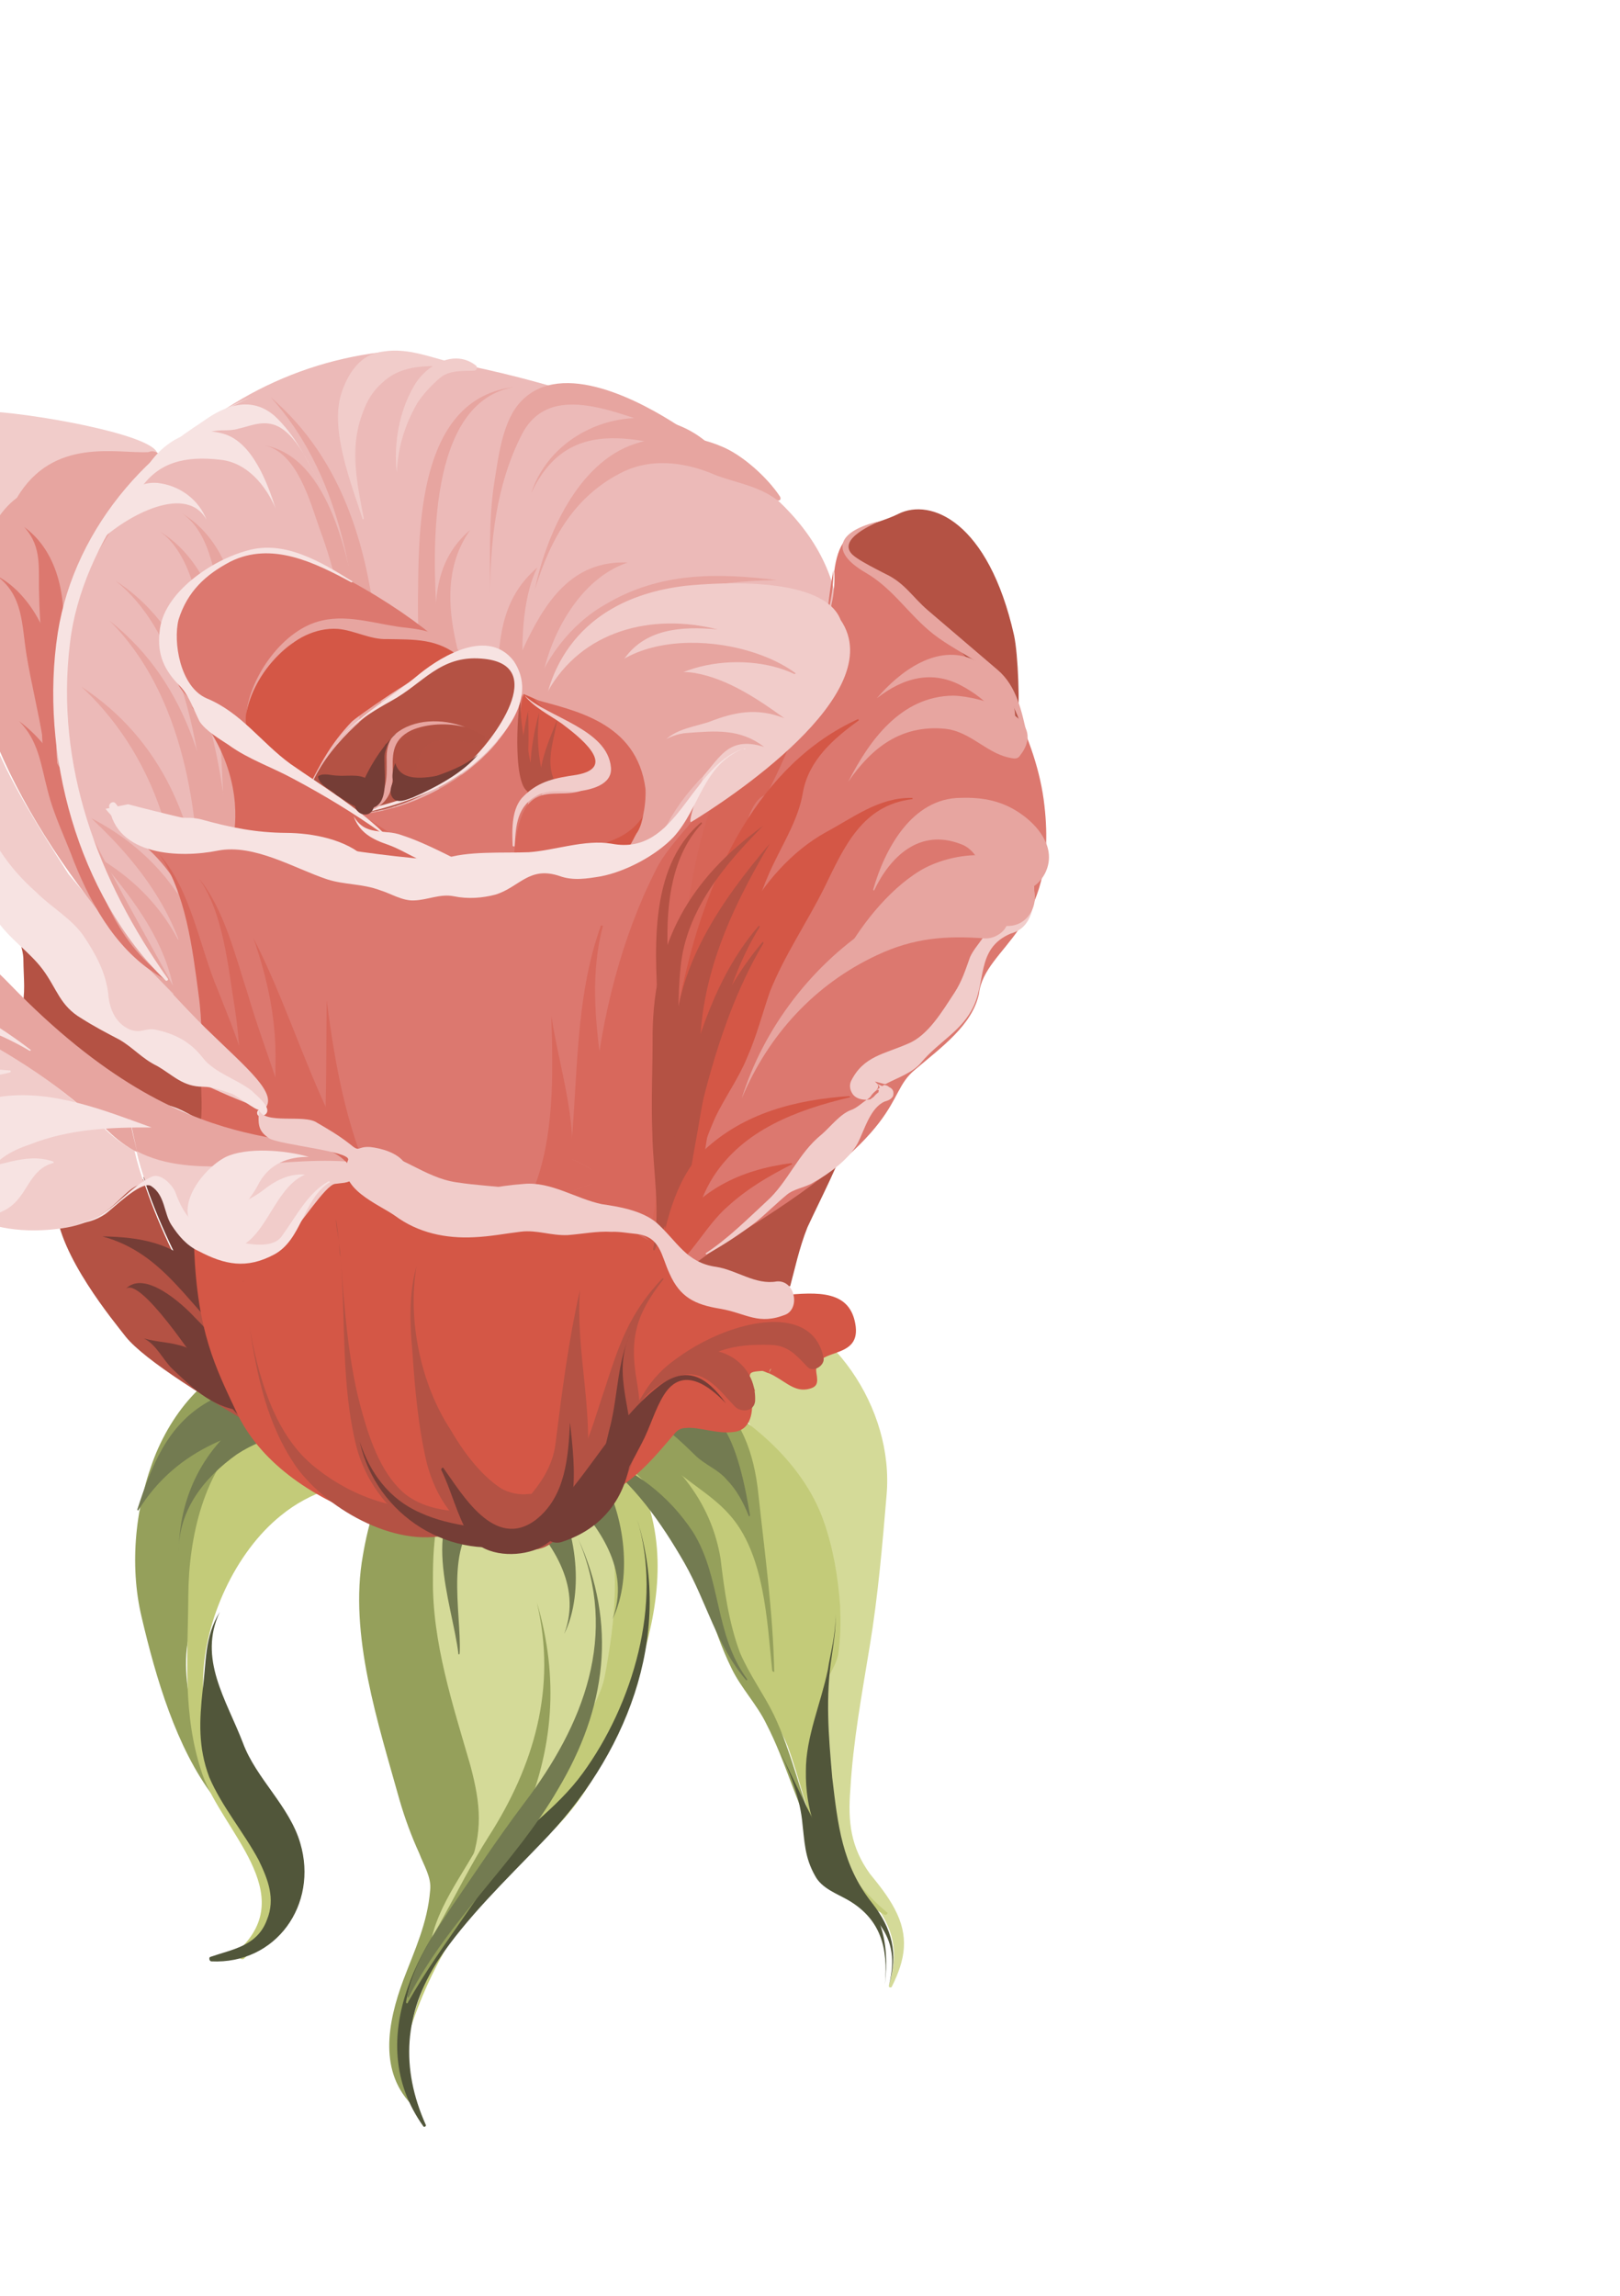 <svg width="60" height="85" viewBox="0 0 60 85" fill="none" xmlns="http://www.w3.org/2000/svg">
<path d="M10.117 49.937C8.04 50.42 6.599 51.871 5.783 53.794C5.011 55.687 4.778 57.92 5.247 59.88C5.772 62.118 6.529 64.708 7.905 66.514C7.963 66.602 8.051 66.544 8.037 66.427C7.465 64.597 6.401 62.02 7.144 60.083C7.664 58.669 7.442 56.988 7.816 55.545C8.147 54.13 9.061 52.837 10.409 52.203C11.331 51.785 12.515 51.764 13.494 51.624C14.546 51.5 15.522 51.929 16.544 51.951C16.544 51.951 16.588 51.922 16.559 51.878C15.702 51.244 14.579 50.974 13.662 50.442C12.585 49.953 11.316 49.653 10.117 49.937Z" fill="#95A05B"/>
<path d="M12.895 51.576C11.551 51.641 10.306 52.144 9.264 52.955C7.532 54.345 6.989 56.971 6.975 59.059C6.96 61.337 6.742 63.497 7.501 65.708C8.247 67.801 11.08 70.098 8.861 72.186C8.714 72.346 8.916 72.654 9.063 72.494C10.107 71.493 10.391 70.488 9.786 69.184C9.339 68.217 8.688 67.322 8.213 66.311C7.579 64.963 7.486 63.575 7.525 62.1C7.582 59.983 8.709 57.478 10.397 56.117C11.543 55.175 12.683 54.992 14.03 54.548C14.483 54.376 14.691 53.925 15.087 53.664C15.483 53.404 15.82 53.246 16.158 52.898L16.129 52.853C14.903 52.714 14.312 51.527 12.895 51.576Z" fill="#C3CB79"/>
<path d="M7.508 62.553C7.383 63.706 7.333 64.684 7.749 65.797C8.21 66.881 9.036 67.85 9.584 68.876C9.93 69.594 10.203 70.297 9.891 71.069C9.534 72.059 8.598 72.17 7.779 72.457C7.735 72.486 7.748 72.603 7.821 72.618C10.23 72.736 11.793 70.511 11.121 68.243C10.722 66.868 9.487 65.852 8.999 64.534C8.381 62.924 7.325 61.413 8.14 59.68C7.564 60.626 7.646 61.517 7.508 62.553Z" fill="#51563A"/>
<path d="M18.135 52.166C17.167 52.802 16.126 53.423 15.129 54.016C14.059 54.593 13.623 56.518 13.441 57.583C12.91 60.515 14.013 63.823 14.798 66.646C14.998 67.334 15.242 67.993 15.53 68.623C15.702 69.077 15.991 69.517 15.93 69.998C15.834 71.195 15.36 72.2 14.944 73.293C14.35 74.881 14.002 76.748 15.337 78.013C15.366 78.056 15.498 77.97 15.469 77.926C14.415 76.035 15.318 74.244 16.148 72.439C16.992 70.56 17.924 68.814 17.909 66.681C17.896 64.169 16.685 61.752 16.438 59.267C16.315 58.025 16.236 56.754 16.594 55.573C17.011 54.291 17.499 53.403 18.193 52.254C18.237 52.225 18.179 52.137 18.135 52.166Z" fill="#95A05B"/>
<path d="M18.866 51.937C19.738 52.687 20.639 53.292 21.348 54.275C22 55.17 22.093 56.559 22.173 57.64C22.291 59.831 21.268 62.015 20.51 64.026C20.347 64.448 20.212 64.915 20.005 65.366C19.827 65.862 19.926 66.3 19.747 66.796C19.287 67.917 18.419 68.992 17.697 69.908C16.489 71.521 15.615 73.355 15.135 75.309C15.926 72.773 17.447 70.198 19.575 68.547C21.601 67.027 22.505 65.047 23.367 62.715C24.17 60.486 24.741 58.095 24.04 55.783C23.468 53.953 20.808 52.11 19.013 51.777C18.823 51.776 18.764 51.878 18.866 51.937Z" fill="#C3CB79"/>
<path d="M19.461 52.554C19.243 52.509 19.082 52.551 18.877 52.623C18.616 52.227 18.327 51.787 18.023 51.42C17.994 51.376 17.921 51.361 17.906 51.434C17.99 51.946 18.554 52.898 18.215 53.247C17.451 54.001 17.88 55.421 18.167 56.24C18.453 57.06 18.535 57.952 18.588 58.799C18.625 59.909 18.063 60.972 18.216 62.068C18.421 64.202 18.907 65.899 17.915 67.937C17.189 69.422 16.013 70.7 15.884 72.422C15.869 72.495 15.986 72.481 15.957 72.437C16.482 70.454 18.097 69.078 19.146 67.317C19.603 66.575 20.076 65.761 20.635 65.078C21.298 64.264 22.182 63.116 22.393 62.095C22.801 59.937 22.99 57.922 22.405 55.786C22.106 54.66 21.762 53.562 20.803 52.869C20.323 52.618 19.753 52.614 19.461 52.554Z" fill="#D4DA98"/>
<path d="M16.806 54.362C16.184 55.716 16.029 57.015 16.035 58.461C16.005 60.812 16.778 63.139 17.421 65.364C17.805 66.812 17.901 67.82 17.337 69.263C16.921 70.355 16.286 71.403 15.797 72.48C15.782 72.553 15.883 72.612 15.899 72.539C17.12 71.043 18.022 69.442 18.764 67.695C19.55 65.728 20.205 63.848 19.782 61.669C19.486 59.973 19.073 58.291 18.778 56.595C18.568 55.221 17.571 53.608 18.558 52.329C17.724 52.499 17.176 53.678 16.806 54.362Z" fill="#D4DA98"/>
<path d="M24.453 50.659C24.526 50.674 24.555 50.718 24.628 50.733C24.395 50.571 24.351 50.6 24.453 50.659Z" fill="#D4DA98"/>
<path d="M21.341 51.003C21.297 51.032 21.37 51.047 21.37 51.047C22.324 50.294 23.348 50.126 24.425 50.614C24.338 50.483 24.367 50.526 24.6 50.689C24.571 50.645 24.498 50.63 24.425 50.614C24.454 50.658 24.556 50.718 24.716 50.865C24.948 51.027 25.181 51.189 25.458 51.322C25.967 51.618 26.491 51.84 27 52.136C27.757 52.52 28.06 53.077 28.333 53.78C28.85 55.142 29.424 56.781 29.546 58.213C29.805 61.005 29.728 63.764 30.133 66.586C30.258 67.638 30.894 68.606 31.561 69.428C32.647 70.794 33.503 71.617 32.921 73.512C32.906 73.585 32.979 73.6 33.023 73.571C33.541 72.538 33.678 71.691 33.13 70.665C32.885 70.197 32.551 69.785 32.218 69.374C31.509 68.391 31.398 67.456 31.494 66.259C31.593 64.492 31.926 62.698 32.215 60.933C32.519 59.094 32.678 57.226 32.836 55.358C33.12 52.147 30.82 48.743 27.626 48.007C25.308 47.451 22.333 48.965 21.341 51.003Z" fill="#D4DA98"/>
<path d="M21.983 51.022C21.487 51.034 20.989 51.235 20.492 51.246C19.733 51.241 18.992 50.594 18.484 50.108L18.44 50.137C19.32 51.764 20.89 53.001 22.181 54.295C22.936 55.059 24.204 55.36 25.119 56.081C25.904 56.7 26.367 57.404 26.696 58.385C26.997 59.321 26.815 60.386 27.188 61.338C27.662 62.539 28.693 63.436 29.167 64.637C30.043 67.023 30.201 69.566 32.778 70.897C32.85 70.912 32.91 70.81 32.837 70.795C30.309 68.675 30.022 65.65 30.495 62.63C30.556 62.149 30.939 61.772 31.044 61.261C31.136 60.634 31.14 60.064 31.115 59.451C31.034 58.369 30.866 57.346 30.507 56.321C29.719 54.067 27.569 52.329 25.486 51.367C24.103 50.7 23.21 50.972 21.983 51.022Z" fill="#C3CB79"/>
<path d="M22.342 49.842C21.157 50.053 19.855 50.468 18.958 51.309C20.349 50.836 21.195 50.973 22.196 52.017C22.922 52.737 23.882 53.24 24.564 53.989C25.274 54.783 26.279 55.257 26.989 56.05C28.323 57.505 28.409 60.032 28.601 61.859C28.63 61.903 28.703 61.918 28.674 61.874C28.63 59.697 28.323 57.505 28.089 55.327C27.924 53.734 27.45 52.533 26.275 51.416C25.288 50.489 23.877 49.589 22.342 49.842Z" fill="#95A05B"/>
<path d="M19.133 51.383C19.089 51.412 19.074 51.485 19.147 51.5C20.823 52.037 22.085 53.287 23.378 54.391C24.859 55.685 25.709 57.458 26.193 59.345C26.436 60.194 26.723 61.014 27.097 61.776C27.443 62.493 28.038 63.111 28.384 63.829C29.09 65.192 29.489 66.757 30.196 68.12C30.225 68.164 30.269 68.135 30.284 68.062C29.68 66.568 29.341 64.901 28.649 63.465C28.274 62.703 27.768 62.028 27.408 61.194C26.992 60.081 26.824 58.867 26.686 57.698C26.363 55.768 25.276 54.403 23.809 53.225C22.632 52.297 20.726 51.218 19.133 51.383Z" fill="#95A05B"/>
<path d="M23.599 56.261C24.558 59.349 23.438 63.11 21.581 65.654C20.623 66.976 19.171 67.931 18.053 69.106C15.642 71.573 13.352 75.473 15.682 78.73C15.711 78.774 15.799 78.716 15.77 78.672C14.835 76.578 14.95 74.548 16.234 72.57C17.281 71 18.751 69.593 20.059 68.229C23.147 65.065 24.973 60.652 23.599 56.261Z" fill="#51563A"/>
<path d="M19.884 59.333C20.637 62.493 19.771 65.394 18.089 68.011C17.47 68.986 16.952 70.019 16.405 71.009C15.858 71.999 15.238 72.973 15.041 74.111C15.026 74.184 15.099 74.199 15.114 74.126C16.429 71.812 18.209 69.823 19.349 67.436C20.506 64.785 20.713 62.128 19.884 59.333C19.928 59.304 19.884 59.333 19.884 59.333Z" fill="#95A05B"/>
<path d="M21.404 56.948C22.944 60.536 21.607 63.872 19.412 66.764C18.469 68.014 17.584 69.352 16.714 70.617C16.051 71.62 15.343 72.653 15.086 73.892C15.071 73.965 15.144 73.98 15.159 73.907C16.624 71.054 19.062 69.011 20.657 66.261C22.459 63.25 22.873 60.142 21.404 56.948Z" fill="#737B51"/>
<path d="M19.205 55.809C20.395 57.044 21.582 58.658 20.898 60.494C21.683 58.907 21.334 56.363 20.307 54.896C19.815 54.148 18.582 55.148 19.205 55.809Z" fill="#737B51"/>
<path d="M20.991 55.266C22.181 56.501 23.368 58.115 22.684 59.951C23.468 58.364 23.12 55.82 22.093 54.353C21.645 53.576 20.339 54.561 20.991 55.266Z" fill="#737B51"/>
<path d="M17.635 54.952C15.422 56.092 16.759 59.372 16.98 61.243C16.98 61.243 17.009 61.287 17.024 61.214C17.107 59.71 16.366 56.857 18.066 55.992C18.667 55.66 18.28 54.592 17.635 54.952Z" fill="#737B51"/>
<path d="M30.66 61.829C30.404 63.068 29.841 64.321 29.847 65.577C29.823 66.979 30.268 68.135 31.005 69.352C31.945 70.877 33.49 71.311 32.92 73.513C33.279 72.332 33.051 71.41 32.298 70.456C31.183 69.047 31.032 67.571 30.824 65.817C30.688 64.268 30.566 62.836 30.81 61.289C30.871 60.808 30.977 60.297 30.937 59.757C30.976 60.487 30.737 61.274 30.66 61.829Z" fill="#51563A"/>
<path d="M30.825 59.011C30.883 59.099 30.897 59.216 30.955 59.304C30.897 59.216 30.883 59.099 30.825 59.011Z" fill="#51563A"/>
<path d="M30.966 59.8C30.967 59.61 30.924 59.449 30.881 59.288C30.924 59.449 30.967 59.61 30.966 59.8Z" fill="#51563A"/>
<path d="M28.758 64.591C29.191 65.441 29.593 66.437 29.704 67.372C29.801 68.191 29.797 68.76 30.187 69.449C30.432 69.918 31 70.112 31.408 70.348C32.63 71.057 32.9 72.14 32.775 73.482C32.961 71.848 32.617 70.75 31.53 69.575C30.341 68.15 29.623 66.291 28.758 64.591Z" fill="#51563A"/>
<path d="M22.038 53.886C23.462 54.903 24.489 56.37 25.356 57.88C26.164 59.302 26.548 60.94 27.62 62.189C27.649 62.233 27.694 62.204 27.665 62.16C26.449 60.501 26.725 58.429 25.67 56.728C24.773 55.364 23.524 54.421 22.038 53.886Z" fill="#737B51"/>
<path d="M23.625 52.275C23.537 52.332 23.58 52.493 23.697 52.48C24.442 52.557 25.254 53.41 25.762 53.895C26.11 54.233 26.605 54.412 26.91 54.779C27.287 55.161 27.532 55.63 27.733 56.128C27.733 56.128 27.762 56.172 27.777 56.099C27.609 55.076 27.298 53.452 26.661 52.674C25.747 51.763 24.668 51.464 23.625 52.275Z" fill="#737B51"/>
<path d="M8.446 53.052C7.256 54.212 6.632 55.756 6.621 57.465C6.602 55.902 7.574 54.696 8.777 53.843C9.921 53.091 11.119 52.996 12.405 52.844C12.522 52.83 12.553 52.684 12.451 52.625C11.392 51.494 9.49 52.051 8.446 53.052Z" fill="#737B51"/>
<path d="M7.695 51.907C6.185 52.773 5.605 54.288 5.084 55.892L5.112 55.936C6.544 53.608 8.96 52.777 11.59 52.56C11.707 52.547 11.737 52.401 11.635 52.342C10.31 51.764 9 51.112 7.695 51.907Z" fill="#737B51"/>
<path d="M7.315 45.288C6.514 44.933 6.26 43.587 5.31 43.581C6.355 46.801 8.337 49.721 10.07 52.74C10.113 52.901 10.155 53.062 10.242 53.194C10.853 53.549 13.711 56.459 15.13 56.22C14.405 55.31 12.015 52.344 11.947 51.57C11.71 49.772 12.59 46.988 12.481 45.863C12.257 44.372 8.816 45.751 7.315 45.288Z" fill="#753D36"/>
<path d="M24.64 49.024C24.38 48.628 24.119 48.232 23.991 47.749C23.948 47.589 23.89 47.501 23.848 47.34C22.26 48.95 22.724 49.465 24.64 49.024Z" fill="#D45746"/>
<path d="M23.922 47.355C23.964 47.516 24.022 47.603 24.065 47.764C24.164 48.203 24.381 48.628 24.714 49.039C25.547 48.87 26.616 48.482 27.949 47.921C28.402 47.749 28.841 47.65 29.265 47.623C29.415 47.084 29.596 46.209 29.907 45.437C30.456 44.257 31.076 43.093 31.479 41.883C27.549 44.34 25.127 46.121 23.922 47.355Z" fill="#B45244"/>
<path d="M-0.037 32.666C0.163 33.353 0.84 34.862 0.865 35.476C0.874 36.352 0.959 36.674 0.793 37.476C0.673 38.059 0.806 37.783 0.82 37.9C1.373 38.166 1.679 38.343 2.101 38.507C3.543 39.071 4.716 40.569 6.204 40.914C7.108 41.139 8.095 42.066 8.985 42.174C8.798 39.588 4.89 38.627 3.559 36.603C2.634 35.195 1.007 33.87 -0.037 32.666Z" fill="#B45244"/>
<path d="M30.729 22.527C30.772 22.688 30.786 22.805 30.729 22.527V22.527Z" fill="#D76557"/>
<path d="M30.509 22.672C29.36 24.183 28.444 25.667 27.587 27.239C29.041 25.905 30.308 24.38 30.729 22.527C30.7 22.483 30.7 22.483 30.715 22.41C30.686 22.366 30.73 22.338 30.701 22.294C30.173 22.641 30.656 22.512 30.509 22.672Z" fill="#D76557"/>
<path d="M30.685 22.366C30.7 22.295 30.685 22.366 30.685 22.366V22.366Z" fill="#D76557"/>
<path d="M30.728 22.527C30.699 22.483 30.714 22.41 30.685 22.366C30.685 22.366 30.714 22.41 30.67 22.439C30.699 22.483 30.728 22.527 30.728 22.527Z" fill="#D76557"/>
<path d="M25.145 32.057C22.763 36.773 22.287 42.568 23.905 47.428C33.406 35.134 25.39 39.332 28.595 31.554C28.86 31.19 32.031 28.728 30.757 22.571C30.336 24.423 29.026 25.977 27.616 27.283C26.307 28.647 25.96 30.324 25.145 32.057Z" fill="#D76557"/>
<path d="M14.098 13.043C6.687 13.943 1.194 20.83 2.123 28.474C2.261 29.644 2.474 30.638 3.064 32.015C3.369 32.192 3.719 32.34 4.068 32.489C4.257 32.68 4.28 33.673 4.92 34.072C4.309 33.717 4.286 32.724 4.068 32.489C3.719 32.34 3.369 32.192 3.064 32.015C3.999 34.109 5.849 37.115 9.782 43.1C11.097 42.992 12.485 42.899 13.769 43.126C12.457 42.855 11.097 42.992 9.782 43.1C9.956 43.364 10.129 43.628 10.303 43.892C11.417 45.491 12.957 46.684 14.322 47.993C17.021 48.361 19.573 48.889 21.976 49.956C22.698 49.041 23.331 48.184 23.95 47.399C22.36 42.584 23.703 33.888 26.085 29.172C26.81 27.687 27.771 28.189 28.58 27.216C27.935 27.577 27.305 27.865 26.91 28.125C26.806 28.256 27.322 27.602 27.278 27.631C25.043 29.983 21.217 32.119 17.65 32.636C13.264 33.25 9.539 31.225 5.075 30.378C7.326 32.364 7.173 35.678 7.681 38.369C7.173 35.678 7.355 32.408 5.075 30.378C9.495 31.254 13.191 33.235 17.65 32.636C21.188 32.075 25.043 29.983 27.278 27.631C27.498 27.487 28.758 26.911 28.89 26.824C28.816 26.999 28.712 27.13 28.609 27.26C29.987 26.481 31.442 25.147 30.758 22.572C30.949 22.383 30.834 22.017 30.922 21.959C29.26 14.924 14.682 12.973 14.098 13.043Z" fill="#ECBAB8"/>
<path d="M27.248 27.587C27.293 27.558 26.777 28.212 26.88 28.081C27.276 27.821 27.935 27.577 28.551 27.172C28.654 27.041 28.757 26.91 28.831 26.736C28.684 26.895 27.396 27.427 27.248 27.587Z" fill="#ECBAB8"/>
<path d="M3.019 25.428C5.284 27.531 6.491 30.519 6.617 33.586C6.64 34.58 6.574 35.631 6.451 36.594C6.42 36.93 6.315 37.25 6.255 37.542C6.181 37.717 6.017 38.139 6.239 37.805C6.12 38.008 6.148 38.242 6.396 38.331C7.561 38.763 7.516 34.571 7.505 34.074C7.352 30.583 6 27.375 3.019 25.428C3.063 25.399 3.019 25.428 3.019 25.428Z" fill="#E7A5A0"/>
<path d="M4.057 22.981C6.799 25.715 7.442 30.145 7.36 33.854C7.307 35.212 7.254 36.569 7.1 37.868C7.023 38.423 6.916 39.123 7.119 39.431C7.263 39.651 7.541 39.595 7.688 39.435C7.674 39.318 7.704 39.172 7.662 39.011C7.748 39.143 7.762 39.26 7.703 39.362C7.984 38.926 7.917 37.961 8.022 37.451C8.164 35.845 8.262 34.269 8.142 32.647C7.902 29.023 7.065 25.352 4.057 22.981C4.101 22.952 4.057 22.981 4.057 22.981Z" fill="#E7A5A0"/>
<path d="M7.691 39.055C7.704 39.172 7.674 39.318 7.688 39.435L7.732 39.406C7.791 39.304 7.777 39.187 7.691 39.055Z" fill="#E7A5A0"/>
<path d="M3.65 31.755C4.809 33.136 5.982 34.633 6.38 36.388C6.536 37.105 6.454 38.419 6.976 39.021C7.164 39.212 7.471 39.2 7.56 38.952C7.843 38.136 7.37 36.745 7.084 35.926C6.468 34.125 5.308 32.745 3.65 31.755C3.694 31.726 3.65 31.755 3.65 31.755Z" fill="#E7A5A0"/>
<path d="M13.971 30.202C13.927 30.231 13.956 30.275 13.912 30.303C13.927 30.231 13.927 30.231 13.971 30.202Z" fill="#E7A5A0"/>
<path d="M13.929 29.851C13.899 29.997 13.912 30.114 13.926 30.231C13.97 30.202 13.941 30.158 13.985 30.129C14 30.056 14.015 29.983 13.929 29.851Z" fill="#E7A5A0"/>
<path d="M10.027 14.71C12.507 17.428 13.24 21.42 13.304 24.969C13.34 26.269 13.287 27.627 13.205 28.941C13.189 29.204 13.099 29.641 13.155 29.919C13.169 30.036 13.285 30.212 13.342 30.3C13.502 30.447 13.736 30.419 13.883 30.26C13.869 30.143 13.899 29.997 13.857 29.836C13.944 29.968 13.957 30.085 13.898 30.187C14.135 29.779 14.068 28.815 14.085 28.362C14.153 26.931 14.148 25.486 13.997 24.01C13.699 20.488 12.772 17.064 10.027 14.71Z" fill="#E7A5A0"/>
<path d="M17 29.156C17 29.156 16.971 29.112 17 29.156C17.014 29.273 17.057 29.434 17.071 29.551C17.101 29.405 17.131 29.259 17 29.156Z" fill="#E7A5A0"/>
<path d="M15.486 21.77C15.445 23.625 15.594 25.481 15.903 27.294C15.972 27.878 16.114 28.478 16.228 29.034C16.27 29.195 16.269 29.385 16.4 29.488C16.458 29.576 16.85 29.885 16.56 29.635C16.748 29.826 17.012 29.652 17.086 29.478C17.073 29.361 17.03 29.2 17.016 29.083C17.147 29.186 17.145 29.376 17.086 29.478C17.309 28.953 16.863 27.986 16.778 27.475C16.525 25.94 16.317 24.375 16.181 22.827C16.021 20.474 15.809 14.879 19.04 14.331C15.649 14.732 15.504 19.113 15.486 21.77Z" fill="#E7A5A0"/>
<path d="M16.173 23.966C16.254 25.047 16.372 27.049 17.228 27.872C17.577 28.211 18.09 27.936 17.961 27.454C17.349 25.084 15.748 21.977 17.414 19.622C16.077 20.752 16.052 22.344 16.173 23.966Z" fill="#E7A5A0"/>
<path d="M18.43 25.003C18.378 26.171 18.281 27.558 18.786 28.613C19.102 29.287 20.098 28.884 19.869 28.152C19.569 27.216 19.517 26.179 19.407 25.243C19.283 24.001 19.325 22.146 19.902 21.011C18.653 22.084 18.483 23.455 18.43 25.003Z" fill="#E7A5A0"/>
<path d="M19.342 24.089C18.986 24.89 17.872 27.701 18.788 28.423C19.02 28.585 19.371 28.544 19.562 28.355C19.768 28.093 19.669 27.655 19.7 27.319C19.778 26.575 19.929 25.845 20.065 25.189C20.383 23.468 21.491 21.416 23.248 20.828C21.174 20.742 20.171 22.283 19.342 24.089Z" fill="#E7A5A0"/>
<path d="M19.378 32.005C19.393 31.932 19.423 31.786 19.511 31.728C19.423 31.786 19.364 31.888 19.378 32.005Z" fill="#E7A5A0"/>
<path d="M22.434 22.371C21.1 23.122 20.142 24.445 19.651 25.902C19.233 27.184 19.108 28.527 19.172 29.871C19.183 30.368 19.238 30.836 19.294 31.303C19.337 31.464 19.306 31.61 19.349 31.771C19.362 32.078 19.362 32.078 19.377 32.005C19.363 31.888 19.422 31.786 19.51 31.728C19.422 31.786 19.392 31.932 19.377 32.005C19.391 32.122 19.477 32.254 19.608 32.357C20.321 32.771 20.184 31.412 20.2 31.149C20.062 29.98 20.025 28.869 20.15 27.716C20.321 26.155 20.856 24.669 22.003 23.537C23.707 21.912 26.529 21.507 28.778 21.478C26.516 21.201 24.428 21.187 22.434 22.371Z" fill="#E7A5A0"/>
<path d="M9.204 35.414C9.189 35.487 9.145 35.516 9.13 35.589C9.145 35.516 9.189 35.487 9.204 35.414Z" fill="#E7A5A0"/>
<path d="M5.919 19.677C7.082 20.488 7.391 22.491 7.66 23.764C8.057 25.519 8.177 27.331 8.252 29.171C8.315 30.705 8.334 32.268 8.353 33.831C8.336 34.283 8.362 34.707 8.389 35.131C8.387 35.321 8.445 35.409 8.532 35.541C8.59 35.629 8.836 35.908 8.59 35.629C8.778 35.82 9.012 35.792 9.159 35.633C9.145 35.516 9.176 35.37 9.133 35.209C9.191 35.297 9.249 35.385 9.233 35.458C9.427 34.889 9.287 33.91 9.247 33.369C9.214 31.69 9.153 29.966 8.974 28.256C8.671 25.494 8.552 21.287 5.919 19.677C5.89 19.634 5.919 19.677 5.919 19.677Z" fill="#E7A5A0"/>
<path d="M9.104 35.165C9.118 35.282 9.088 35.428 9.131 35.589C9.175 35.56 9.19 35.487 9.205 35.414C9.22 35.341 9.162 35.253 9.104 35.165Z" fill="#E7A5A0"/>
<path d="M9.213 34.085C9.169 34.114 9.198 34.158 9.154 34.187C9.169 34.114 9.213 34.085 9.213 34.085Z" fill="#E7A5A0"/>
<path d="M6.741 19.011C7.846 19.734 8.024 21.634 8.235 22.818C8.531 24.514 8.564 26.194 8.552 27.903C8.542 29.421 8.459 30.925 8.45 32.444C8.432 32.897 8.385 33.305 8.412 33.729C8.382 33.875 8.425 34.036 8.511 34.168C8.569 34.256 8.787 34.491 8.569 34.256C8.714 34.476 8.992 34.419 9.139 34.26C9.125 34.143 9.155 33.997 9.112 33.836C9.199 33.968 9.184 34.041 9.154 34.187C9.449 33.677 9.296 32.581 9.284 32.084C9.324 30.42 9.321 28.784 9.215 27.089C9.144 24.489 9.214 20.473 6.741 19.011C6.756 18.938 6.741 19.011 6.741 19.011Z" fill="#E7A5A0"/>
<path d="M9.173 33.734C9.142 33.88 9.156 33.997 9.17 34.114C9.214 34.085 9.185 34.041 9.229 34.012C9.244 33.939 9.259 33.866 9.173 33.734Z" fill="#E7A5A0"/>
<path d="M14.618 29.462C14.632 29.578 14.602 29.724 14.645 29.885C14.689 29.856 14.704 29.783 14.763 29.682C14.734 29.638 14.676 29.55 14.618 29.462Z" fill="#E7A5A0"/>
<path d="M9.811 16.49C11.006 16.776 11.477 18.546 11.835 19.571C12.424 21.137 12.763 22.804 13.03 24.456C13.255 25.758 13.436 27.088 13.661 28.389C13.703 28.74 13.773 29.135 13.815 29.486C13.829 29.602 13.973 29.823 14.031 29.91C14.293 30.117 14.63 29.958 14.646 29.695C14.631 29.768 14.616 29.841 14.528 29.899C14.514 29.782 14.544 29.636 14.501 29.476C14.559 29.564 14.588 29.608 14.573 29.68C14.723 29.141 14.393 28.16 14.323 27.765C14.056 26.113 13.716 24.446 13.289 22.837C12.937 20.863 12.261 16.959 9.811 16.49Z" fill="#E7A5A0"/>
<path d="M4.286 21.508C6.538 23.304 7.288 27.033 7.562 29.752C7.714 31.038 7.779 32.382 7.726 33.74C7.723 34.119 7.677 34.528 7.63 34.937C7.6 35.083 7.451 35.622 7.51 35.52C7.363 35.68 7.448 36.002 7.667 36.047C9.124 36.538 8.503 31.087 8.418 30.575C8.046 27.228 7.239 23.411 4.286 21.508Z" fill="#E7A5A0"/>
<path d="M3.381 30.294C5.355 32.147 6.832 34.201 7.135 36.963C7.176 37.314 7.054 38.087 7.257 38.395C7.402 38.615 7.839 38.706 7.943 38.385C7.78 38.808 8.002 38.283 8.018 38.211C8.048 38.065 8.005 37.904 8.006 37.714C7.996 37.027 7.957 36.297 7.742 35.682C7.072 33.224 5.579 31.433 3.381 30.294C3.396 30.221 3.381 30.294 3.381 30.294Z" fill="#E7A5A0"/>
<path d="M17.881 23.977C17.53 24.018 12.638 26.162 11.479 29.193C12.19 29.986 12.597 30.222 13.577 30.083C16.032 29.792 19.305 27.389 19.217 25.242C18.842 24.48 18.349 23.922 17.881 23.977Z" fill="#B45244"/>
<g opacity="0.2">
<path opacity="0.2" d="M14.45 32.659C15.041 33.846 16.041 34.889 16.721 36.018C17.197 36.839 17.725 38.697 18.053 39.868C18.294 38.891 18.481 37.067 18.248 32.494C18.014 32.522 17.765 32.622 17.531 32.65C16.479 32.774 15.457 32.753 14.45 32.659Z" fill="#F7E3E2"/>
<path opacity="0.2" d="M16.547 26.743C14.866 26.966 13.56 27.951 13.949 31.035C14.018 31.619 14.248 32.161 14.449 32.659C15.456 32.753 16.479 32.775 17.575 32.621C17.809 32.593 18.043 32.566 18.292 32.465C18.214 31.004 18.108 29.309 17.961 27.264C17.553 27.027 16.781 26.716 16.547 26.743Z" fill="#753D36"/>
<path opacity="0.2" d="M13.927 30.041C13.912 30.114 13.97 30.202 13.999 30.246C15.49 30.022 14.601 29.724 14.491 28.599C14.464 28.365 14.465 28.175 14.51 27.956C13.966 28.566 13.884 29.88 13.927 30.041Z" fill="#E7A5A0"/>
<path opacity="0.2" d="M16.295 27.413C15.871 27.44 15.548 27.715 15.457 28.342C15.381 28.707 14.839 28.937 14.516 29.212C14.69 29.477 14.498 29.855 14.848 29.814C14.921 29.829 17.441 28.677 18.062 27.512C18.018 27.541 17.989 27.497 17.945 27.526C17.55 27.597 16.807 27.329 16.295 27.413Z" fill="#D45746"/>
</g>
<path d="M2.074 44.7C2.165 46.467 4.237 48.949 4.657 49.492C5.352 50.358 7.709 51.834 10.226 53.267C10.183 53.107 10.111 52.902 10.054 52.814C8.321 49.794 6.339 46.874 5.294 43.654C5.25 43.683 5.221 43.639 5.221 43.639C4.608 43.665 2.927 43.887 2.074 44.7Z" fill="#B45244"/>
<path d="M12.147 54.273C13.32 55.77 15.283 57.127 17.913 56.91C17.636 56.967 15 55.738 12.147 54.273Z" fill="#D45746"/>
<path d="M16.189 32.714C16.813 33.185 17.337 33.598 17.612 33.921C18.207 34.538 18.537 35.329 18.912 36.091C19.035 35.128 19.205 33.756 19.332 32.223C18.732 32.365 18.088 32.536 17.533 32.65C17.109 32.676 16.641 32.731 16.189 32.714Z" fill="#DC786F"/>
<path d="M13.372 30.154C12.787 30.223 14.706 31.608 16.217 32.758C16.67 32.775 17.137 32.72 17.605 32.664C18.234 32.566 18.834 32.424 19.404 32.238C19.564 30.18 19.681 27.961 19.472 26.397C19.444 26.163 19.416 25.929 19.316 25.68C18.938 27.693 16.295 29.808 13.372 30.154Z" fill="#DC786F"/>
<path d="M9.464 20.373C7.432 20.637 5.823 23.27 5.936 23.826C5.992 24.293 6.854 24.168 6.559 24.677C6.202 25.668 7.674 26.086 8.991 27.993C9.355 25.863 10.219 23.343 12.396 23.108C13.916 22.929 15.301 23.405 16.291 23.762C14.883 22.482 11.174 20.194 9.464 20.373Z" fill="#DC786F"/>
<path d="M12.396 23.108C10.832 23.317 8.934 25.32 9.114 26.84C9.171 27.118 9.3 27.411 9.256 27.44C9.299 27.601 9.168 27.498 9.211 27.659C9.253 28.01 10.665 28.72 11.407 29.177C11.909 28.217 12.235 27.562 13.014 26.734C13.162 26.575 15.348 25.012 17.077 24.191C15.824 23.627 13.755 22.971 12.396 23.108Z" fill="#D45746"/>
<path d="M8.618 31.262C9.033 32.565 14.761 32.077 17.158 34.093C17.652 34.461 18.058 34.888 18.552 35.256C18.004 34.23 17.382 33.379 16.685 32.703C13.909 32.889 11.344 32.054 8.618 31.262Z" fill="#E7A5A0"/>
<path d="M8.65 30.927C8.62 31.073 8.604 31.146 8.662 31.234C11.388 32.026 13.924 32.816 16.729 32.674C14.248 30.146 9.325 28.215 7.089 26.155C8.974 28.256 8.755 30.416 8.65 30.927Z" fill="#D8685C"/>
<path d="M19.306 27.199C19.347 27.55 19.389 27.901 19.474 28.223C19.793 30.912 18.578 29.064 21.545 28.689C22.013 28.634 22.32 28.621 22.32 28.621C22.671 28.58 22.302 26.868 19.389 25.696C19.239 26.235 19.25 26.732 19.306 27.199Z" fill="#D45746"/>
<path d="M19.286 25.826C19.152 26.293 18.956 29.446 19.701 29.334C19.818 29.32 19.833 29.247 19.849 29.174C19.835 29.058 19.719 28.882 19.705 28.765C19.591 28.399 19.549 28.048 19.464 27.726C19.366 27.098 19.238 26.425 19.286 25.826C19.33 25.797 19.33 25.797 19.286 25.826Z" fill="#B45244"/>
<path d="M19.561 26.339C19.442 26.733 18.973 29.183 19.733 29.188C19.85 29.174 19.938 29.117 19.895 28.956C19.752 28.546 19.622 28.253 19.567 27.785C19.584 27.332 19.573 26.836 19.561 26.339C19.634 26.354 19.605 26.31 19.561 26.339Z" fill="#B45244"/>
<path d="M19.969 26.386C19.85 26.779 19.294 29.098 20.01 29.132C20.127 29.118 20.259 29.031 20.172 28.899C19.914 28.123 19.876 27.203 19.969 26.386C20.013 26.357 20.013 26.357 19.969 26.386Z" fill="#B45244"/>
<path d="M20.64 26.638C20.536 26.959 19.529 29.07 20.332 29.046C20.449 29.032 20.508 28.93 20.494 28.813C20.222 28.11 20.533 27.338 20.64 26.638C20.684 26.609 20.611 26.594 20.64 26.638Z" fill="#B45244"/>
<path d="M20.365 26.125C20.35 26.198 20.423 26.213 20.525 26.272L20.336 26.081C20.336 26.081 20.336 26.081 20.365 26.125Z" fill="#F7E3E2"/>
<path d="M5.539 30.891C6.37 31.101 7.246 31.092 8.152 31.127C7.146 30.843 6.096 30.588 5.002 30.362C5.235 30.524 5.423 30.715 5.539 30.891Z" fill="#F7E3E2"/>
<path d="M4.743 29.777C4.465 29.833 4.187 29.89 3.909 29.946C4.329 30.489 4.911 30.8 5.539 30.892C5.35 30.701 5.234 30.525 5.002 30.363C6.096 30.589 7.102 30.873 8.151 31.128C8.75 31.176 9.304 31.252 9.873 31.446C12.815 32.663 16.276 32.656 18.366 32.48C19.36 32.267 20.297 31.967 21.293 31.565C20.883 31.708 20.415 31.763 19.948 31.819C14.569 32.455 4.816 29.792 4.743 29.777Z" fill="#F7E3E2"/>
<path d="M20.524 26.272L20.423 26.213C20.451 26.257 20.495 26.228 20.524 26.272Z" fill="#F7E3E2"/>
<path d="M23.681 30.309C23.094 30.758 22.317 31.206 21.22 31.549C20.268 31.923 19.287 32.252 18.293 32.465C18.599 32.452 18.877 32.396 19.111 32.368C24.022 31.787 24.791 30.273 25.324 29.166C24.854 29.602 24.282 29.977 23.681 30.309Z" fill="#F7E3E2"/>
<path d="M22.065 31.876C21.962 32.007 21.845 32.02 21.728 32.034C21.377 32.076 20.882 31.897 20.458 31.924C20.414 31.953 18.978 32.644 17.809 32.783C17.575 32.81 16.626 32.804 15.575 32.739C15.312 32.722 15.049 32.706 14.786 32.69C13.545 32.623 12.275 32.513 12.101 32.439C11.97 32.336 11.795 32.261 11.664 32.158C10.688 31.918 9.653 31.59 8.647 31.306C7.611 31.168 5.568 30.935 4.662 30.9C5.348 31.08 6.449 32.372 6.722 33.075C7.097 33.837 7.397 34.774 7.536 35.943C7.648 36.689 7.643 37.448 7.623 38.28L7.652 38.324L7.623 38.28C7.616 39.23 7.493 40.193 7.604 41.128C7.687 41.83 7.814 42.502 8.058 43.161C9.928 43.13 11.946 42.749 13.813 43.097C11.946 42.749 9.928 43.13 8.058 43.161C8.473 44.464 9.122 45.739 9.874 46.883C11.389 47.462 12.035 49.117 12.976 50.452C14.192 52.11 16.129 52.853 17.271 54.686C21.34 53.398 23.153 50.884 24.035 47.72C22.315 42.802 22.719 36.802 25.16 31.984C25.753 30.776 26.199 29.537 26.601 28.327C26.043 28.82 25.615 29.416 25.261 30.027C24.567 31.177 23.093 30.948 22.065 31.876Z" fill="#DC786F"/>
<path d="M8.647 31.306C9.653 31.59 10.688 31.918 11.665 32.158C10.675 31.612 9.654 31.401 8.647 31.306Z" fill="#DC786F"/>
<path d="M5.348 31.08C5.783 31.55 6.334 32.197 6.722 33.076C6.522 32.388 6.206 31.714 5.757 31.127C5.611 31.097 5.465 31.067 5.348 31.08Z" fill="#DC786F"/>
<path d="M15.619 32.71C15.356 32.694 15.093 32.678 14.83 32.661C15.049 32.706 15.356 32.694 15.619 32.71Z" fill="#DC786F"/>
<path d="M10.204 39.042C10.211 40.109 10.117 41.116 10.519 42.111C10.964 43.268 12.795 42.506 12.262 41.407C11.224 39.254 10.495 36.897 9.385 34.729C9.886 36.163 10.198 37.596 10.204 39.042Z" fill="#D8685C"/>
<path d="M12.007 42.267C11.928 43.202 11.922 44.151 12.311 45.03C12.498 45.41 12.861 45.676 13.285 45.649C13.519 45.622 13.768 45.521 13.93 45.288C14.092 45.056 14.212 44.662 14.082 44.369C12.899 42.185 12.42 39.539 12.1 37.039C12.074 38.821 12.107 40.501 12.007 42.267Z" fill="#D8685C"/>
<path d="M7.369 32.524C8.281 33.816 8.443 35.788 8.696 37.323C8.99 39.209 8.918 41.21 9.096 43.109C9.219 44.352 11.134 44.101 10.967 42.888C10.645 40.768 9.781 38.879 9.181 36.815C8.737 35.469 8.311 33.67 7.369 32.524Z" fill="#D8685C"/>
<path d="M5.884 31.61C6.882 33.033 7.132 35.138 7.354 36.819C7.494 37.798 7.473 38.82 7.451 39.842C7.432 40.485 7.531 41.113 7.395 41.77C7.109 42.965 9.065 43.256 9.277 42.045C9.581 40.207 8.717 38.317 8.071 36.663C7.38 35.037 7.087 32.961 5.884 31.61Z" fill="#D8685C"/>
<path d="M22.368 43.649C21.947 43.296 21.539 43.06 21.117 42.896C21.099 43.349 21.009 43.787 20.962 44.195C21.416 44.023 21.87 43.851 22.368 43.649Z" fill="#D8685C"/>
<path d="M21.117 42.896C21.54 43.059 21.947 43.296 22.369 43.649C21.915 43.821 21.417 44.022 20.963 44.195C21.009 43.786 21.027 43.333 21.117 42.896C20.972 42.866 20.855 42.88 20.752 43.01C19.928 43.867 20.45 44.469 21.279 45.058C21.773 45.427 22.621 45.184 22.684 44.513C22.94 41.068 21.429 37.713 22.328 34.287C22.328 34.287 22.299 34.243 22.255 34.272C21.273 36.997 21.414 39.992 21.117 42.896Z" fill="#D8685C"/>
<path d="M19.721 44.129C19.38 44.857 20.575 45.332 20.843 44.589C21.719 42.375 20.757 39.856 20.421 37.62C20.48 39.723 20.552 42.133 19.721 44.129Z" fill="#D8685C"/>
<path d="M26.848 28.607C26.401 29.845 24.816 31.076 24.268 32.256C21.826 37.074 21.123 44.153 22.843 49.071C25.749 44.767 24.109 29.713 27.816 27.971C27.479 28.129 27.215 28.302 26.848 28.607Z" fill="#D8685C"/>
<path d="M28.154 27.622C27.92 27.65 27.759 27.693 27.583 27.808C27.759 27.693 27.92 27.65 28.154 27.622Z" fill="#D76557"/>
<path d="M24.091 47.998C24.062 47.954 24.048 47.837 24.019 47.793C23.977 47.633 23.934 47.471 23.847 47.34C23.389 48.081 22.976 48.794 22.591 49.551C23.091 48.97 23.577 48.462 24.091 47.998Z" fill="#E7A5A0"/>
<path d="M3.791 45.777C6.167 46.421 7.03 48.5 8.759 49.885C8.86 49.944 8.992 49.857 8.935 49.769C8.547 48.7 8.159 47.821 7.375 47.013C6.403 46.014 5.193 45.801 3.791 45.777Z" fill="#753D36"/>
<path d="M4.64 47.74C4.64 47.74 4.669 47.784 4.64 47.74C5.14 47.159 7.338 50.504 7.569 50.856C8.25 51.795 9.09 52.881 10.138 53.326C10.211 53.341 10.299 53.283 10.241 53.195C9.61 51.468 8.524 50.102 7.203 48.765C6.768 48.295 5.331 46.971 4.64 47.74Z" fill="#753D36"/>
<path d="M5.329 49.556C5.285 49.585 5.285 49.585 5.329 49.556C5.781 49.763 6.069 50.393 6.388 50.687C7.215 51.467 7.941 52.187 9.182 52.254C9.255 52.269 9.27 52.196 9.285 52.123C8.854 51.083 7.894 50.39 6.861 49.872C6.292 49.679 5.869 49.705 5.329 49.556Z" fill="#753D36"/>
<path d="M30.52 23.168C30.729 22.527 30.865 21.871 30.87 21.111C30.779 21.549 30.718 22.031 30.671 22.439C30.655 22.702 30.565 22.95 30.52 23.168Z" fill="#DC786F"/>
<path d="M31.286 20.019C31.079 20.281 30.96 20.674 30.898 21.156C30.937 21.886 30.802 22.543 30.549 23.213C30.139 25.561 29.278 27.703 28.391 29.42C27.191 29.704 27.16 34.451 26.857 36.099C26.437 37.761 25.581 39.143 26.147 39.716C24.625 42.481 25.383 44.882 23.906 47.428C23.949 47.589 23.991 47.749 24.078 47.882C24.107 47.926 24.121 48.042 24.15 48.087C25.031 47.318 25.941 46.594 26.953 45.929C33.816 41.797 32.699 40.577 33.888 39.606C34.858 38.78 36.017 37.956 36.258 36.789C36.474 35.008 39.209 34.471 38.684 29.838C38.409 27.31 36.935 24.876 35.503 22.792C33.664 20.283 32.456 21.896 31.286 20.019Z" fill="#DC786F"/>
<path d="M-0.274 15.241C-0.645 16.114 -2.043 15.521 -3.439 19.148C-5.067 22.424 -3.767 22.389 -4.515 25.086C-4.606 25.523 -4.652 25.932 -4.597 26.399C-4.265 29.206 2.051 34.885 2.196 35.105C2.933 36.322 3.434 37.756 4.687 38.319C4.687 38.319 5.963 39.686 9.78 41.084C10.354 40.518 9.177 39.59 7.595 38.046C7.609 38.163 7.594 38.236 7.651 38.324C7.638 38.207 7.609 38.163 7.595 38.046C6.144 36.606 4.303 34.476 2.535 32.361C0.323 28.9 -1.237 26.334 -0.938 23.05C-0.796 21.444 1.165 20.785 2.515 19.772C3.383 18.887 5.084 17.831 5.805 16.916C6.219 16.203 1.566 15.355 -0.274 15.241Z" fill="#F1CCCA"/>
<path d="M5.501 16.739C4.346 16.805 1.97 16.161 0.626 18.431C-0.724 19.444 -0.928 21.531 -1.07 23.137C-1.325 26.392 1.674 32.297 6.668 37.018C6.092 35.759 2.22 29.293 2.026 27.655C1.373 22.54 4.462 19.186 6.128 16.831C5.952 16.947 5.794 16.61 5.501 16.739Z" fill="#E7A5A0"/>
<path d="M-7.486 35.041C-7.95 34.527 -8.209 33.941 -8.717 33.456C-8.834 33.47 -8.936 33.411 -9.009 33.396C-9.689 34.662 -9.902 36.062 -9.736 37.466C-8.919 44.175 -3.607 42.574 -2.753 43.777C-2.318 44.247 -0.941 45.863 2.099 45.503C4.277 45.269 4.431 43.97 5.338 43.815C5.195 43.405 5.08 43.039 4.981 42.601C4.602 42.408 4.239 42.143 3.891 41.805C0.582 38.497 -3.411 37.215 -7.486 35.041Z" fill="#F1CCCA"/>
<path d="M0.361 36.437C-3.744 32.204 -6.982 33.702 -8.689 33.501C-8.181 33.986 -7.922 34.572 -7.458 35.086C-3.383 37.26 0.61 38.542 3.992 41.864C4.34 42.203 4.703 42.468 5.082 42.66C4.982 42.221 4.868 41.856 4.813 41.388C4.883 41.783 4.982 42.221 5.082 42.66C7.251 43.755 10.134 42.869 12.834 43.047C11.486 41.475 7.252 43.565 0.361 36.437Z" fill="#E7A5A0"/>
<path d="M5.053 42.616C5.152 43.055 5.267 43.42 5.41 43.83C5.41 43.83 5.454 43.801 5.483 43.845C6.608 43.736 6.205 45.135 6.583 45.328C7.412 45.917 8.533 46.377 9.542 46.282C11.062 46.102 11.04 44.919 11.742 44.836C12.254 44.751 12.573 45.046 12.863 45.296C12.997 45.019 13.321 44.554 13.251 44.159C13.166 43.648 13.052 43.282 12.805 43.002C10.105 42.824 7.178 43.74 5.053 42.616Z" fill="#F1CCCA"/>
<path d="M24.729 46.572C24.442 45.752 23.506 46.052 23.336 45.219C21.628 45.018 19.594 45.662 18.225 45.112C17.424 44.757 14.12 43.084 13.652 43.14C13.608 43.169 13.268 43.707 12.757 43.791C12.64 43.805 12.523 43.819 12.406 43.833C12.055 43.874 11.096 45.387 10.405 46.156C10.575 46.8 7.181 45.566 7.191 46.252C7.317 49.32 7.966 50.595 8.758 52.28C10.443 55.898 16.157 57.498 20.396 57.044C20.938 56.814 21.524 56.555 22.067 56.135C22.229 55.902 22.114 55.536 22.291 55.421C23.506 54.874 24.228 53.958 24.978 53.087C25.081 52.956 25.213 52.869 25.403 52.871C25.871 52.815 26.57 53.112 27.199 53.014C28.412 52.846 27.639 50.519 27.336 49.962C25.632 49.192 25.186 48.225 24.729 46.572Z" fill="#D45746"/>
<path d="M25.777 47.017C25.274 45.772 24.416 45.328 23.364 45.263C24.8 46.776 25.371 46.59 24.68 47.36C25.092 49.042 26.264 50.729 27.968 51.5C27.867 51.251 27.752 51.075 27.767 51.002C27.768 50.812 27.812 50.783 28.236 50.757C28.309 50.772 28.41 50.831 28.483 50.846C28.498 50.773 28.514 50.7 28.558 50.671C28.543 50.744 28.498 50.773 28.483 50.846C29.008 51.069 29.37 51.524 29.882 51.439C30.276 51.369 30.306 51.223 30.236 50.828C30.096 49.849 31.845 50.401 31.693 49.114C31.346 46.381 26.755 49.462 25.777 47.017Z" fill="#D45746"/>
<path d="M33.278 19.024C32.472 19.428 31.391 19.509 31.196 20.267C32.2 20.931 36.833 24.817 37.696 26.896C37.774 26.152 37.713 24.238 37.557 23.521C36.606 19.294 34.465 18.433 33.278 19.024Z" fill="#B45244"/>
<path d="M25.389 21.689C20.828 22.229 20.28 25.613 20.175 26.124L20.394 26.169C20.321 26.154 20.292 26.11 20.307 26.037C20.307 26.037 20.278 25.993 20.322 25.964C20.322 25.964 21.603 26.571 22.535 27.03C23.452 27.562 24.789 28.447 24.831 28.798C24.845 28.915 24.519 29.57 23.653 30.265C24.254 29.933 24.826 29.557 25.369 29.137C25.576 28.686 25.813 28.278 26.238 28.062C26.37 27.975 25.404 30.437 25.594 30.439C26.855 29.673 33.001 25.697 31.135 22.953C30.517 21.343 26.748 21.552 25.389 21.689Z" fill="#F1CCCA"/>
<g opacity="0.2">
<path opacity="0.2" d="M15.913 43.607C15.708 43.679 15.575 43.956 15.69 44.132C15.762 44.337 16.039 44.47 16.215 44.354C16.42 44.282 16.553 44.006 16.437 43.83C16.366 43.625 16.118 43.536 15.913 43.607Z" fill="#F7E3E2"/>
</g>
<path d="M16.904 43.774C15.722 43.606 14.808 42.694 13.582 42.555C14.777 43.03 15.456 44.159 16.665 44.562C18.021 44.994 19.877 44.845 21.221 44.781C21.337 44.767 21.324 44.65 21.222 44.591C19.956 43.911 18.378 44.003 16.904 43.774Z" fill="#F1CCCA"/>
<path d="M25.352 36.206C24.887 38.087 24.961 40.118 24.861 42.074C24.828 42.6 24.824 43.169 24.792 43.695C24.715 44.249 24.284 45.415 24.646 45.87C24.704 45.958 24.777 45.973 24.894 45.959C25.625 45.73 25.932 43.513 26.083 42.783C26.342 41.164 26.572 39.5 26.976 37.911C27.472 35.884 27.748 33.812 28.666 31.949C29.066 31.119 29.582 30.275 29.734 29.356C29.947 28.145 30.872 27.348 31.811 26.668L31.782 26.624C28.091 28.294 26.209 32.429 25.352 36.206Z" fill="#D45746"/>
<path d="M30.572 30.822C29.326 31.515 28.282 32.706 27.602 33.972C26.685 35.645 25.752 37.582 25.623 39.494C25.492 41.596 25.275 43.566 24.444 45.562C24.355 45.81 24.704 45.958 24.794 45.71C25.533 44.342 25.849 42.811 26.487 41.384C26.827 40.656 27.358 39.929 27.67 39.157C28.026 38.356 28.235 37.525 28.518 36.709C29.068 35.34 29.878 34.176 30.53 32.866C31.255 31.381 31.922 29.808 33.793 29.587C33.793 29.587 33.837 29.558 33.764 29.543C32.552 29.52 31.598 30.274 30.572 30.822Z" fill="#D45746"/>
<path d="M-4.656 24.296C-5.173 25.14 -5.238 26.191 -4.938 27.128C-4.623 28.181 -4.016 29.105 -3.277 29.943C-2.508 30.824 -1.755 31.778 -0.559 32.064C-0.413 32.094 -0.281 32.007 -0.251 31.861C0.257 30.141 -1.666 29.325 -2.476 28.093C-2.91 27.433 -3.152 26.584 -3.103 25.796C-3.056 25.198 -2.769 23.812 -2.343 23.406C-3.337 23.619 -4.096 23.424 -4.656 24.296Z" fill="#F7E3E2"/>
<path d="M7.515 39.17C7.066 38.583 6.484 38.273 5.755 38.122C5.39 38.047 5.228 38.279 4.806 38.116C4.281 37.893 4.051 37.351 4.011 36.811C3.914 35.992 3.553 35.347 3.119 34.687C2.685 34.027 1.9 33.599 1.334 33.025C0.433 32.231 -0.247 31.291 -0.663 30.179C-1.299 31.416 -0.885 32.908 -0.162 34.008C0.329 34.757 1.071 35.214 1.578 35.889C2.114 36.608 2.212 37.237 3.026 37.71C3.463 37.99 3.943 38.242 4.423 38.493C4.933 38.788 5.266 39.2 5.819 39.466C6.43 39.821 6.763 40.232 7.523 40.237C7.902 40.239 8.252 40.388 8.573 40.492C8.718 40.522 9.503 41.141 9.591 41.083C9.459 41.169 9.531 41.374 9.692 41.332C10.262 41.145 9.507 40.571 9.318 40.38C8.795 39.968 7.935 39.714 7.515 39.17Z" fill="#F7E3E2"/>
<path d="M9.157 20.385C7.87 20.727 6.021 21.942 5.91 23.402C5.817 24.219 6.076 24.805 6.642 25.378C6.99 25.716 7.176 26.287 7.392 26.712C7.624 27.064 8.133 27.36 8.467 27.581C9.194 28.111 10.083 28.409 10.869 28.838C12.033 29.459 13.081 30.094 14.142 30.846C14.171 30.89 14.186 30.817 14.186 30.817C13.17 29.846 11.919 29.093 10.756 28.282C9.666 27.487 8.942 26.387 7.646 25.852C6.67 25.422 6.404 23.77 6.614 22.939C6.942 21.904 7.603 21.281 8.541 20.79C10.065 20.041 11.652 20.825 13.02 21.564L13.064 21.535C11.885 20.798 10.533 19.985 9.157 20.385Z" fill="#F7E3E2"/>
<path d="M15.067 23.243C14.06 23.149 12.967 22.733 11.929 22.974C10.495 23.286 9.257 25.045 9.116 26.461C9.116 26.461 9.145 26.505 9.116 26.461C9.345 24.987 10.861 23.172 12.511 23.285C13.109 23.332 13.72 23.687 14.334 23.662C15.356 23.683 16.203 23.63 17.046 24.337C17.075 24.381 17.163 24.323 17.134 24.279C16.642 23.531 15.884 23.336 15.067 23.243Z" fill="#E7A5A0"/>
<path d="M15.553 24.939C14.173 26.099 12.62 26.804 11.777 28.493C12.369 27.285 13.308 26.604 14.51 25.94C15.668 25.305 16.303 24.258 17.835 24.385C20.419 24.577 18.224 27.469 17.387 28.208C16.314 29.165 14.924 29.638 13.563 29.965C13.447 29.979 13.489 30.14 13.577 30.082C15.26 29.669 16.782 29.11 18.032 27.848C18.899 26.962 19.842 25.712 19.032 24.48C18.106 23.262 16.42 24.244 15.553 24.939Z" fill="#F7E3E2"/>
<path d="M14.633 27.183C14.354 27.43 14.307 27.838 14.32 28.145C14.33 28.832 14.341 29.328 13.812 29.865C13.768 29.894 13.797 29.938 13.87 29.953C14.383 29.679 14.546 29.257 14.55 28.687C14.54 28.001 14.47 27.416 15.232 27.041C15.818 26.782 16.622 26.758 17.234 26.923C16.389 26.596 15.323 26.604 14.633 27.183Z" fill="#E7A5A0"/>
<path d="M14.885 30.924C14.215 30.671 13.541 30.988 13.094 30.211C13.309 30.826 13.789 31.077 14.357 31.271C15.173 31.554 15.87 32.23 16.791 32.002C16.908 31.989 16.939 31.843 16.837 31.784C16.182 31.458 15.527 31.132 14.885 30.924Z" fill="#F7E3E2"/>
<path d="M24.407 37.836C24.499 39.413 24.679 40.934 24.771 42.511C24.808 43.432 25.059 45.347 24.44 46.131C24.396 46.16 24.454 46.248 24.498 46.219C26.111 45.222 25.389 41.727 25.267 40.295C25.038 37.358 23.812 32.807 26.003 30.485L25.974 30.441C23.948 32.151 24.262 35.41 24.407 37.836Z" fill="#B45244"/>
<path d="M24.171 38.243C24.177 39.499 24.111 40.74 24.161 41.967C24.182 43.34 24.478 44.846 24.192 46.232C24.177 46.305 24.25 46.32 24.265 46.247C25.111 44.178 25.084 41.55 25.128 39.315C25.136 38.176 25.085 36.949 25.209 35.796C25.413 33.709 26.826 32.024 28.267 30.573C25.538 32.556 24.223 34.869 24.171 38.243Z" fill="#B45244"/>
<path d="M24.971 38.788C24.956 41.067 25.014 43.36 24.43 45.635C24.415 45.707 24.487 45.722 24.503 45.65C25.479 43.684 26.018 41.629 25.93 39.481C25.804 36.413 26.99 33.807 28.511 31.232C26.701 33.367 24.976 35.824 24.971 38.788Z" fill="#B45244"/>
<path d="M25.323 40.762C24.844 42.526 24.394 44.334 24.732 46.191C24.761 46.236 24.834 46.251 24.849 46.178C25.662 42.429 26.303 38.228 28.282 34.911L28.253 34.867C26.796 36.58 25.95 38.649 25.323 40.762Z" fill="#B45244"/>
<path d="M25.25 40.747C24.873 42.57 24.332 45.006 25.299 46.765C25.328 46.809 25.445 46.795 25.416 46.751C25.164 45.026 25.674 42.926 25.948 41.234C26.343 38.958 26.886 36.333 28.14 34.311L28.112 34.267C26.567 36.039 25.806 38.429 25.25 40.747Z" fill="#B45244"/>
<path d="M26.041 42.622C24.983 43.696 24.576 45.475 24.392 46.919C24.3 47.547 25.219 47.699 25.355 47.043C25.611 45.803 25.736 44.65 26.415 43.574C27.536 41.828 29.512 41.096 31.473 40.627C31.473 40.627 31.517 40.599 31.444 40.583C29.515 40.717 27.555 41.186 26.041 42.622Z" fill="#D45746"/>
<path d="M24.751 45.739C24.411 46.277 25.094 46.836 25.535 46.357C25.992 45.805 26.39 45.165 26.948 44.672C27.698 43.991 28.475 43.543 29.325 43.111C29.325 43.111 29.369 43.082 29.296 43.066C27.381 43.317 25.857 44.066 24.751 45.739Z" fill="#D45746"/>
<path d="M28.769 47.444C27.98 47.585 27.297 47.026 26.523 46.904C25.415 46.751 25.084 45.96 24.314 45.268C23.762 44.812 22.916 44.675 22.289 44.583C21.341 44.387 20.41 43.739 19.402 43.834C18.438 43.901 17.516 44.129 16.625 44.21C15.894 44.249 15.299 43.632 14.996 43.075C14.736 42.679 14.123 42.514 13.715 42.468C13.189 42.435 13.363 42.699 12.942 42.346C12.549 42.037 12.142 41.8 11.735 41.564C11.269 41.24 9.777 41.653 9.591 41.083C9.558 41.608 9.542 41.871 9.978 42.151C10.386 42.388 12.998 42.624 12.894 42.944C12.449 43.993 14.037 44.588 14.633 45.015C15.491 45.649 16.511 45.86 17.549 45.808C18.162 45.783 18.718 45.67 19.303 45.601C19.887 45.532 20.412 45.754 21.025 45.729C21.566 45.688 22.122 45.575 22.647 45.608C22.954 45.595 23.245 45.656 23.581 45.687C24.471 45.795 24.482 46.482 24.798 47.156C25.187 48.034 25.74 48.301 26.659 48.453C27.651 48.62 28.086 49.09 29.126 48.659C29.639 48.385 29.427 47.39 28.769 47.444Z" fill="#F1CCCA"/>
<path d="M-0.124 21.318C0.865 22.054 0.799 23.105 0.982 24.246C1.15 25.269 1.421 26.352 1.589 27.375C1.871 28.954 2.047 31.044 3.34 32.148C3.369 32.192 3.384 32.119 3.384 32.119C1.788 30.458 2.146 27.072 2.029 24.881C1.921 23.566 1.114 21.954 -0.124 21.318Z" fill="#DC786F"/>
<path d="M0.896 19.513C1.578 20.262 1.412 21.064 1.449 21.985C1.457 23.051 1.611 24.147 1.574 25.242C1.579 26.688 1.362 28.659 2.245 29.906C2.274 29.95 2.318 29.921 2.289 29.877C1.467 28.148 2.083 25.538 2.3 23.758C2.484 22.313 2.219 20.471 0.896 19.513Z" fill="#DC786F"/>
<path d="M0.703 26.698C1.429 27.418 1.511 28.309 1.767 29.275C1.995 30.197 2.427 31.047 2.743 31.91C3.447 33.653 4.429 35.339 6.103 36.255C6.132 36.299 6.147 36.226 6.118 36.182C4.228 34.841 3.513 32.602 2.972 30.437C2.689 29.047 1.924 27.596 0.703 26.698Z" fill="#DC786F"/>
<path d="M2.141 23.421C1.455 27.841 2.866 33.152 6.132 36.299C6.161 36.343 6.249 36.285 6.22 36.241C3.629 32.588 2.036 28.342 2.591 23.818C3.01 20.14 6.031 16.012 9.472 14.633C5.753 16.069 2.766 19.482 2.141 23.421Z" fill="#F7E3E2"/>
<path d="M23.51 16.434C21.387 17.135 20.216 19.859 19.809 21.828C20.391 19.933 21.292 18.332 23.109 17.453C24.12 16.978 25.273 17.102 26.292 17.503C27.093 17.859 28.027 17.938 28.783 18.513C28.885 18.572 28.944 18.47 28.886 18.382C28.423 17.678 27.494 16.839 26.722 16.528C25.674 16.083 24.651 16.061 23.51 16.434Z" fill="#E7A5A0"/>
<path d="M19.314 14.844C18.594 15.569 18.453 16.985 18.301 17.904C18.087 19.305 18.165 20.766 18.142 22.168C18.155 20.079 18.359 17.992 19.32 16.1C20.474 13.829 23.442 15.659 25.09 15.962C25.163 15.977 25.266 15.847 25.164 15.787C23.725 14.843 20.814 13.291 19.314 14.844Z" fill="#E7A5A0"/>
<path d="M19.672 18.264C19.672 18.264 19.701 18.308 19.672 18.264C21.108 15.177 23.905 16.364 26.413 16.92C26.559 16.951 26.633 16.776 26.531 16.717C24.487 14.469 20.596 15.451 19.672 18.264Z" fill="#E7A5A0"/>
<path d="M13.98 13.056C13.264 13.212 12.85 13.925 12.642 14.566C12.209 15.921 13.014 17.913 13.429 19.215C13.429 19.215 13.458 19.259 13.473 19.186C13.233 17.958 12.963 16.686 13.366 15.476C13.574 14.835 13.811 14.427 14.354 14.007C15.117 13.443 16.08 13.566 16.956 13.557C17.029 13.572 16.972 13.484 16.972 13.484C15.849 13.214 15.019 12.814 13.98 13.056Z" fill="#F1CCCA"/>
<path d="M15.316 14.321C14.784 15.237 14.572 16.448 14.696 17.5C14.732 16.595 14.986 15.735 15.458 14.92C15.679 14.586 15.974 14.267 16.297 13.991C16.664 13.687 17.145 13.748 17.569 13.722C17.686 13.708 17.672 13.591 17.643 13.547C16.83 12.885 15.745 13.535 15.316 14.321Z" fill="#F1CCCA"/>
<path d="M6.789 16.207C6.745 16.236 6.803 16.324 6.847 16.296C7.169 16.21 7.462 16.081 7.783 15.995C8.149 15.88 8.47 15.985 8.836 15.87C9.275 15.771 9.656 15.584 10.122 15.718C10.982 15.972 11.528 17.378 11.918 18.067C11.398 17.085 10.952 16.118 10.153 15.383C9.021 14.426 7.729 15.337 6.789 16.207Z" fill="#F7E3E2"/>
<path d="M5.068 18.095C5.053 18.168 5.126 18.183 5.17 18.154C5.849 17.078 6.916 16.88 8.142 17.02C9.149 17.114 9.845 17.98 10.204 18.815C9.904 17.878 9.344 16.356 8.265 16.057C6.793 15.638 5.5 16.739 5.068 18.095Z" fill="#F7E3E2"/>
<path d="M3.522 20.056C3.507 20.129 3.58 20.144 3.624 20.116C4.447 19.259 6.837 17.814 7.646 19.236C7.373 18.534 6.719 18.018 5.946 17.896C4.735 17.684 3.908 19.11 3.522 20.056Z" fill="#F7E3E2"/>
<path d="M12.608 46.536C12.609 46.346 12.566 46.185 12.568 45.995C12.566 46.185 12.565 46.375 12.608 46.536Z" fill="#B45244"/>
<path d="M12.608 46.535C12.812 48.859 12.621 51.252 13.205 53.578C13.846 55.992 16.331 57.951 18.707 56.389C18.839 56.303 18.783 56.025 18.593 56.024C17.396 55.928 16.139 56.124 15.077 55.373C14.191 54.695 13.732 53.421 13.446 52.412C12.889 50.509 12.771 48.508 12.608 46.535Z" fill="#B45244"/>
<path d="M12.442 45.132C12.498 45.41 12.511 45.717 12.567 45.995C12.511 45.717 12.454 45.439 12.442 45.132Z" fill="#B45244"/>
<path d="M14.402 55.69C13.352 55.435 12.392 54.932 11.549 54.225C10.126 53.018 9.541 50.882 9.232 49.069C9.526 50.955 9.879 52.739 10.993 54.338C12.181 55.953 14.844 57.416 16.805 56.757C16.966 56.714 16.982 56.452 16.88 56.392C16.095 55.964 15.306 55.915 14.402 55.69Z" fill="#B45244"/>
<path d="M15.424 46.89C15.424 46.89 15.351 46.875 15.424 46.89C15.14 47.896 15.176 49.006 15.272 50.014C15.365 51.402 15.487 52.834 15.814 54.195C16.156 55.482 16.865 56.465 18.03 57.087C18.583 57.353 19.21 57.445 19.795 57.376C20.613 57.279 20.822 56.637 21.205 56.07C21.368 55.838 21.223 55.618 20.96 55.601C20.508 55.584 20.115 55.275 19.575 55.315C19.224 55.356 18.859 55.281 18.554 55.104C17.783 54.602 17.132 53.707 16.684 52.93C15.585 51.258 15.089 48.874 15.424 46.89Z" fill="#B45244"/>
<path d="M8.994 47.461C9.038 47.432 9.009 47.389 8.994 47.461C8.966 47.417 8.994 47.461 8.994 47.461Z" fill="#B45244"/>
<path d="M22.39 51.449C22.108 52.264 21.898 53.096 21.513 53.852C21.128 54.609 20.424 55.072 19.778 55.623C19.69 55.681 19.675 55.754 19.733 55.842C20.093 56.676 20.837 56.754 21.613 56.497C22.593 56.167 23.156 54.915 23.454 54.026C23.767 53.064 23.759 52.188 23.59 51.164C23.308 49.585 23.533 48.681 24.564 47.373C24.608 47.344 24.535 47.329 24.535 47.329C23.27 48.665 22.912 49.845 22.39 51.449Z" fill="#B45244"/>
<path d="M20.581 53.394C20.503 54.138 20.149 54.749 19.693 55.301C19.649 55.33 19.634 55.403 19.634 55.403C19.75 55.389 19.486 55.562 19.634 55.403C19.634 55.403 19.59 55.432 19.517 55.417C19.429 55.474 19.297 55.561 19.209 55.619C18.825 56.186 19.23 56.802 19.872 56.821C20.676 56.797 21.517 55.488 21.668 54.759C22.062 52.483 21.304 50.083 21.48 47.762C21.059 49.614 20.813 51.54 20.581 53.394Z" fill="#B45244"/>
<path d="M19.59 55.431C19.486 55.562 19.75 55.389 19.59 55.431V55.431Z" fill="#B45244"/>
<path d="M32.349 40.619C32.261 40.677 32.217 40.706 32.157 40.807C32.274 40.794 32.391 40.78 32.508 40.766C32.657 40.416 32.599 40.328 32.349 40.619Z" fill="#F1CCCA"/>
<path d="M32.495 40.459C32.583 40.401 32.715 40.314 32.803 40.257C32.803 40.257 32.774 40.212 32.73 40.241C32.104 39.96 32.818 40.184 32.495 40.459Z" fill="#F1CCCA"/>
<path d="M38.23 32.216C37.759 32.841 36.836 33.258 36.714 34.032C36.637 34.586 36.138 34.977 35.931 35.428C35.752 35.924 35.633 36.317 35.352 36.754C34.91 37.423 34.378 38.339 33.631 38.641C32.752 39.03 31.978 39.097 31.519 40.029C31.445 40.204 31.488 40.365 31.574 40.497C31.69 40.673 31.909 40.718 32.099 40.719C32.187 40.662 32.231 40.633 32.29 40.531C32.54 40.24 32.642 40.3 32.45 40.678C32.333 40.692 32.216 40.706 32.099 40.719C31.923 40.835 31.732 41.024 31.527 41.095C31.117 41.239 30.748 41.733 30.425 42.008C29.559 42.704 29.187 43.767 28.394 44.478C27.688 45.13 26.968 45.856 26.132 46.405L26.161 46.449C26.806 46.089 27.422 45.684 28.009 45.235C28.376 44.931 28.758 44.553 29.125 44.249C29.404 44.002 29.828 43.976 30.136 43.774C30.693 43.471 31.456 42.906 31.767 42.324C32.018 41.843 32.228 41.012 32.77 40.782C32.931 40.739 33.019 40.682 33.078 40.58C33.108 40.434 33.094 40.317 32.92 40.243C32.891 40.199 32.818 40.184 32.745 40.169C32.613 40.255 32.525 40.313 32.437 40.371C32.76 40.096 32.031 39.945 32.716 40.125L32.789 40.14C33.258 39.895 33.829 39.709 34.138 39.316C34.741 38.605 35.547 38.201 35.976 37.415C36.567 36.397 36.108 35.123 37.441 34.562C38.406 34.306 38.356 33.078 38.23 32.216C38.303 32.231 38.274 32.187 38.23 32.216Z" fill="#F1CCCA"/>
<path d="M22.615 52.749C22.451 53.362 22.344 54.062 22.033 54.644C21.62 55.357 20.931 55.747 20.242 56.137C19.641 56.469 20.234 57.276 20.805 57.09C22.312 56.603 23.196 55.455 23.367 53.894C23.538 52.332 22.613 50.924 23.353 49.366C22.864 50.444 22.886 51.627 22.615 52.749Z" fill="#753D36"/>
<path d="M19.832 56.28C18.306 57.409 17.108 55.298 16.427 54.359C16.399 54.315 16.355 54.344 16.34 54.417C16.714 55.179 16.913 56.056 17.361 56.833C17.852 57.581 18.976 57.662 19.752 57.404C21.64 56.73 21.277 54.259 21.112 52.666C21.046 53.907 20.963 55.411 19.832 56.28Z" fill="#753D36"/>
<path d="M15.555 56.004C14.404 55.5 13.695 54.517 13.323 53.375C13.933 56.125 16.725 57.881 19.432 57.11C19.593 57.068 19.565 56.834 19.419 56.803C18.063 56.561 16.734 56.552 15.555 56.004Z" fill="#753D36"/>
<path d="M25.232 50.211C24.206 50.759 23.673 51.865 23.141 52.782C23.614 51.967 24.041 51.371 24.993 50.998C26.033 50.566 26.611 51.446 27.206 52.064C27.424 52.299 27.92 52.288 27.967 51.879C28.035 50.448 26.551 49.533 25.232 50.211Z" fill="#B45244"/>
<path d="M23.641 52.201C23.999 51.02 25.581 50.359 26.678 50.016C27.293 49.801 27.907 49.775 28.549 49.794C29.192 49.813 29.496 50.18 29.902 50.606C30.12 50.841 30.56 50.552 30.503 50.274C29.909 47.262 23.903 50.012 23.641 52.201Z" fill="#B45244"/>
<path d="M24.392 51.33C22.807 52.561 21.874 54.497 20.477 55.919C20.036 56.398 20.777 57.046 21.261 56.728C22.42 55.903 23.129 54.681 23.765 53.443C24.076 52.861 24.255 52.176 24.595 51.638C25.274 50.562 26.262 51.298 26.886 51.959C26.177 50.976 25.435 50.519 24.392 51.33Z" fill="#753D36"/>
<path d="M32.464 34.179C30.102 35.667 28.276 38.065 27.47 40.674C28.449 38.329 30.17 36.442 32.485 35.362C33.833 34.728 35.031 34.633 36.491 34.745C36.943 34.763 37.53 34.314 37.256 33.801C36.333 32.013 33.681 33.442 32.464 34.179Z" fill="#E7A5A0"/>
<path d="M34.083 32.232C32.866 32.969 31.776 34.379 31.14 35.616C31.965 34.57 33.035 33.992 34.394 33.855C35.358 33.789 36.203 34.115 37.122 34.268C38.114 34.435 38.647 33.328 38.127 32.536C37.288 31.26 35.168 31.582 34.083 32.232Z" fill="#E7A5A0"/>
<path d="M35.59 29.54C33.764 29.543 32.758 31.464 32.34 32.936L32.369 32.98C32.976 31.699 34.063 30.669 35.578 31.249C36.394 31.531 36.387 32.67 37.247 32.924C37.815 33.118 38.386 32.932 38.697 32.35C39.14 31.491 38.547 30.684 37.922 30.212C37.166 29.638 36.393 29.516 35.59 29.54Z" fill="#E7A5A0"/>
<path d="M35.308 25.756C33.366 25.772 32.186 27.43 31.417 28.943C32.287 27.678 33.373 26.838 34.979 26.98C35.986 27.075 36.564 27.955 37.527 28.078C37.6 28.093 37.717 28.079 37.776 27.977C38.91 26.539 36.33 25.777 35.308 25.756Z" fill="#E7A5A0"/>
<path d="M32.474 25.854C33.472 25.072 34.554 24.801 35.646 25.407C36.33 25.777 36.94 26.321 37.257 26.995C37.343 27.127 37.533 27.128 37.563 26.983C37.789 25.889 37.007 24.89 36.076 24.431C34.721 23.809 33.327 24.852 32.474 25.854Z" fill="#E7A5A0"/>
<path d="M20.281 25.614C19.808 26.429 21.263 27.3 21.735 26.486C22.149 25.773 22.62 25.148 23.063 24.479C23.845 23.272 25.233 23.179 26.576 23.304C24.155 22.69 21.552 23.33 20.281 25.614Z" fill="#E7A5A0"/>
<path d="M21.633 26.616C21.508 27.769 23.07 27.94 23.369 26.861C24.041 24.529 27.491 24.026 29.428 24.959L29.472 24.93C27.262 23.294 22.094 23.099 21.633 26.616Z" fill="#E7A5A0"/>
<path d="M22.332 26.913C21.652 28.179 23.691 28.981 24.356 27.788C24.741 27.031 25.516 26.963 26.247 26.734C27.199 26.36 28.033 26.191 29.052 26.592C28.093 25.899 26.959 25.132 25.748 24.92C24.318 24.662 22.953 25.748 22.332 26.913Z" fill="#E7A5A0"/>
<path d="M25.441 27.138C24.053 27.231 22.916 29.049 22.412 30.2C21.878 31.496 23.873 32.327 24.436 31.075C24.792 30.274 25.235 29.605 25.823 28.966C26.631 28.183 26.872 27.206 28.3 27.653C27.413 26.976 26.522 27.057 25.441 27.138Z" fill="#E7A5A0"/>
<path d="M34.364 22.595C33.783 22.094 33.509 21.581 32.781 21.241C32.403 21.048 32.024 20.856 31.69 20.635C30.861 20.045 32.238 19.455 32.575 19.297C31.098 19.638 30.64 20.38 32.066 21.207C33.084 21.798 33.648 22.751 34.563 23.472C35.086 23.885 35.741 24.21 36.308 24.594C37.267 25.287 37.568 26.223 37.999 27.263C37.999 27.263 38.028 27.307 38.043 27.234C37.845 26.356 37.661 25.406 36.949 24.802C36.078 24.052 35.236 23.345 34.364 22.595Z" fill="#E7A5A0"/>
<path d="M21.95 31.51C22.418 31.455 22.797 31.647 23.221 31.431C23.354 31.344 23.517 30.921 23.62 30.791C23.738 30.587 23.783 30.368 23.814 30.222C22.949 30.728 22.055 31.189 21.132 31.607C21.439 31.594 21.716 31.538 21.95 31.51Z" fill="#D45746"/>
<path d="M22.07 28.911C20.981 30.131 19.344 28.119 19.044 31.593C19.026 32.046 18.998 31.812 19.978 31.672C20.373 31.602 20.753 31.604 21.132 31.607C22.084 31.233 23.15 31.226 23.814 30.222C23.889 29.858 23.921 29.522 23.908 29.215C23.589 26.716 21.24 26.306 19.768 25.887C20.826 27.019 23.203 27.663 22.07 28.911Z" fill="#D8685C"/>
<path d="M15.644 28.913C15.395 29.013 15.117 29.07 14.868 29.171C14.868 29.171 14.897 29.215 14.926 29.259C14.897 29.215 14.853 29.244 14.824 29.2L14.868 29.171C14.839 29.127 14.854 29.054 14.825 29.01C14.738 28.878 14.74 28.688 14.697 28.527C14.668 28.483 14.624 28.512 14.653 28.556C14.665 28.863 14.327 29.211 14.53 29.519C14.703 29.783 15.084 29.596 15.289 29.524C16.124 29.164 17.15 28.616 17.709 27.933C17.107 28.455 16.302 28.669 15.644 28.913Z" fill="#753D36"/>
<path d="M14.853 29.244C14.853 29.244 14.824 29.2 14.795 29.156L14.751 29.185C14.824 29.2 14.824 29.2 14.853 29.244Z" fill="#753D36"/>
<path d="M14.641 28.249C14.477 28.672 14.46 29.124 14.911 29.332C15.159 29.421 15.364 29.349 15.54 29.234C15.848 29.031 16.185 28.873 16.522 28.714C16.522 28.714 16.566 28.685 16.493 28.67C15.981 28.755 14.854 29.054 14.641 28.249Z" fill="#753D36"/>
<path d="M13.17 29.657C13.007 30.079 13.662 30.405 13.84 29.909C13.96 29.516 14.006 29.107 14.082 28.742C14.172 28.305 14.236 27.444 14.676 27.154C13.971 27.807 13.468 28.768 13.17 29.657Z" fill="#753D36"/>
<path d="M0.072 40.597C-1.463 40.85 -3.741 43.041 -1.837 44.309C-1.633 44.427 -1.37 44.444 -1.194 44.328C-0.974 44.183 -0.826 43.834 -0.635 43.645C-0.148 42.947 0.336 42.629 1.112 42.371C2.561 41.797 4.095 41.734 5.614 41.744C3.88 41.119 1.987 40.347 0.072 40.597Z" fill="#F7E3E2"/>
<path d="M-1.173 43.306C-1.859 43.316 -1.996 44.162 -1.751 44.631C-1.332 45.364 -0.367 45.107 0.234 44.775C1.055 44.299 1.032 43.305 1.998 43.049C1.998 43.049 1.998 43.049 1.969 43.005C0.905 42.633 -0.063 43.269 -1.173 43.306Z" fill="#F7E3E2"/>
<path d="M-7.061 36.841C-8.086 37.389 -9.219 38.638 -9.023 39.895C-8.827 41.152 -7.97 41.976 -6.655 41.867C-6.538 41.853 -6.523 41.781 -6.581 41.693C-7.073 40.945 -7.304 40.593 -7.035 39.66C-6.84 38.901 -6.092 38.41 -5.418 38.093C-3.251 37.172 -0.859 37.743 1.105 38.91L1.149 38.881C-1.017 37.216 -4.437 35.368 -7.061 36.841Z" fill="#F7E3E2"/>
<path d="M-2.975 39.701C-4.001 40.249 -4.914 41.353 -4.6 42.596C-4.286 43.65 -2.838 43.265 -2.657 42.39C-2.536 41.807 -2.241 41.298 -2.047 40.729C-1.779 39.986 -0.274 39.879 0.37 39.708C0.37 39.708 0.414 39.679 0.385 39.635C-0.594 39.585 -1.993 39.181 -2.975 39.701Z" fill="#F7E3E2"/>
<path d="M2.802 45.23C2.758 45.259 2.758 45.259 2.802 45.23C2.83 45.273 2.83 45.273 2.83 45.273C2.874 45.245 2.83 45.273 2.802 45.23Z" fill="#F7E3E2"/>
<path d="M12.158 43.743C11.381 44.191 10.982 45.021 10.451 45.748C10.053 46.388 8.624 45.94 8.085 45.79C7.196 45.492 6.805 44.993 6.489 44.13C6.389 43.881 5.954 43.41 5.617 43.569C4.606 44.044 4.029 45.18 2.787 45.303C3.21 45.276 3.532 45.191 3.884 44.96C4.148 44.786 5.207 43.712 5.585 43.905C6.123 44.244 6.061 44.916 6.35 45.355C6.61 45.752 6.914 46.119 7.366 46.326C8.326 46.829 9.129 46.995 10.155 46.447C11.18 45.898 11.219 44.423 12.187 43.787C12.26 43.802 12.202 43.714 12.158 43.743Z" fill="#F7E3E2"/>
<path d="M7.998 45.658C8.042 45.629 8.086 45.6 8.174 45.542L8.189 45.469C8.191 45.28 8.103 45.337 7.998 45.658Z" fill="#F7E3E2"/>
<path d="M8.352 42.842C7.502 43.275 6.309 44.815 7.355 45.639C7.515 45.787 7.879 45.862 8.07 45.673C8.114 45.645 8.129 45.572 8.174 45.543C8.129 45.572 8.085 45.6 7.997 45.658C8.146 45.309 8.19 45.28 8.189 45.47L8.174 45.543C8.262 45.485 8.394 45.398 8.453 45.296C8.85 44.846 9.335 44.338 9.602 43.785C10.015 43.072 10.674 42.828 11.434 42.833C10.573 42.579 9.114 42.467 8.352 42.842Z" fill="#F7E3E2"/>
<path d="M9.731 44.078C9.144 44.527 8.588 44.64 7.914 44.957C7.357 45.26 7.366 46.136 8.067 46.243C9.788 46.561 9.965 44.05 11.298 43.489C10.699 43.442 10.186 43.716 9.731 44.078Z" fill="#F7E3E2"/>
<path d="M14.088 27.983C14.027 28.274 14.051 29.078 13.571 28.826C13.265 28.649 12.827 28.748 12.491 28.717C12.301 28.716 11.98 28.611 11.804 28.727C11.804 28.727 11.76 28.756 11.789 28.8C11.846 29.078 12.268 29.241 12.457 29.433C12.864 29.669 13.111 29.948 13.607 29.937C14.674 29.929 14.029 28.085 14.324 27.575L14.295 27.531C14.236 27.633 14.162 27.808 14.088 27.983Z" fill="#753D36"/>
<path d="M27.526 27.721C25.52 28.408 25.104 31.706 22.654 31.238C21.662 31.07 20.549 31.487 19.585 31.553C18.664 31.591 17.277 31.494 16.414 31.81C15.96 31.982 15.506 32.155 15.081 32.371C14.568 32.645 13.943 32.174 13.566 31.791C12.84 31.071 11.557 30.843 10.607 30.837C9.468 30.83 8.52 30.634 7.441 30.335C6.392 30.079 5.058 30.83 4.291 29.759C4.204 29.627 4.028 29.743 4.042 29.86C4.307 31.701 6.687 31.776 8.076 31.492C9.422 31.238 10.905 32.154 12.115 32.556C12.756 32.765 13.414 32.711 14.084 32.963C14.477 33.083 14.914 33.363 15.338 33.337C15.834 33.325 16.303 33.08 16.814 33.185C17.324 33.291 17.865 33.251 18.348 33.123C19.24 32.851 19.596 32.05 20.733 32.437C21.228 32.616 21.74 32.531 22.251 32.447C23.202 32.263 24.316 31.657 24.948 30.99C25.934 29.901 26.032 28.324 27.526 27.721C27.642 27.707 27.627 27.78 27.526 27.721Z" fill="#F7E3E2"/>
<path d="M19.418 25.739C19.78 26.195 20.334 26.461 20.799 26.785C21.424 27.257 22.935 28.406 21.356 28.688C20.61 28.8 19.982 28.898 19.408 29.464C18.938 29.899 18.962 30.702 18.987 31.316C19.016 31.36 19.06 31.331 19.06 31.331C19.109 30.542 19.143 29.827 19.949 29.423C20.374 29.207 20.957 29.328 21.381 29.301C21.849 29.246 22.682 29.076 22.628 28.419C22.506 26.986 20.274 26.563 19.418 25.739Z" fill="#F1CCCA"/>
</svg>
